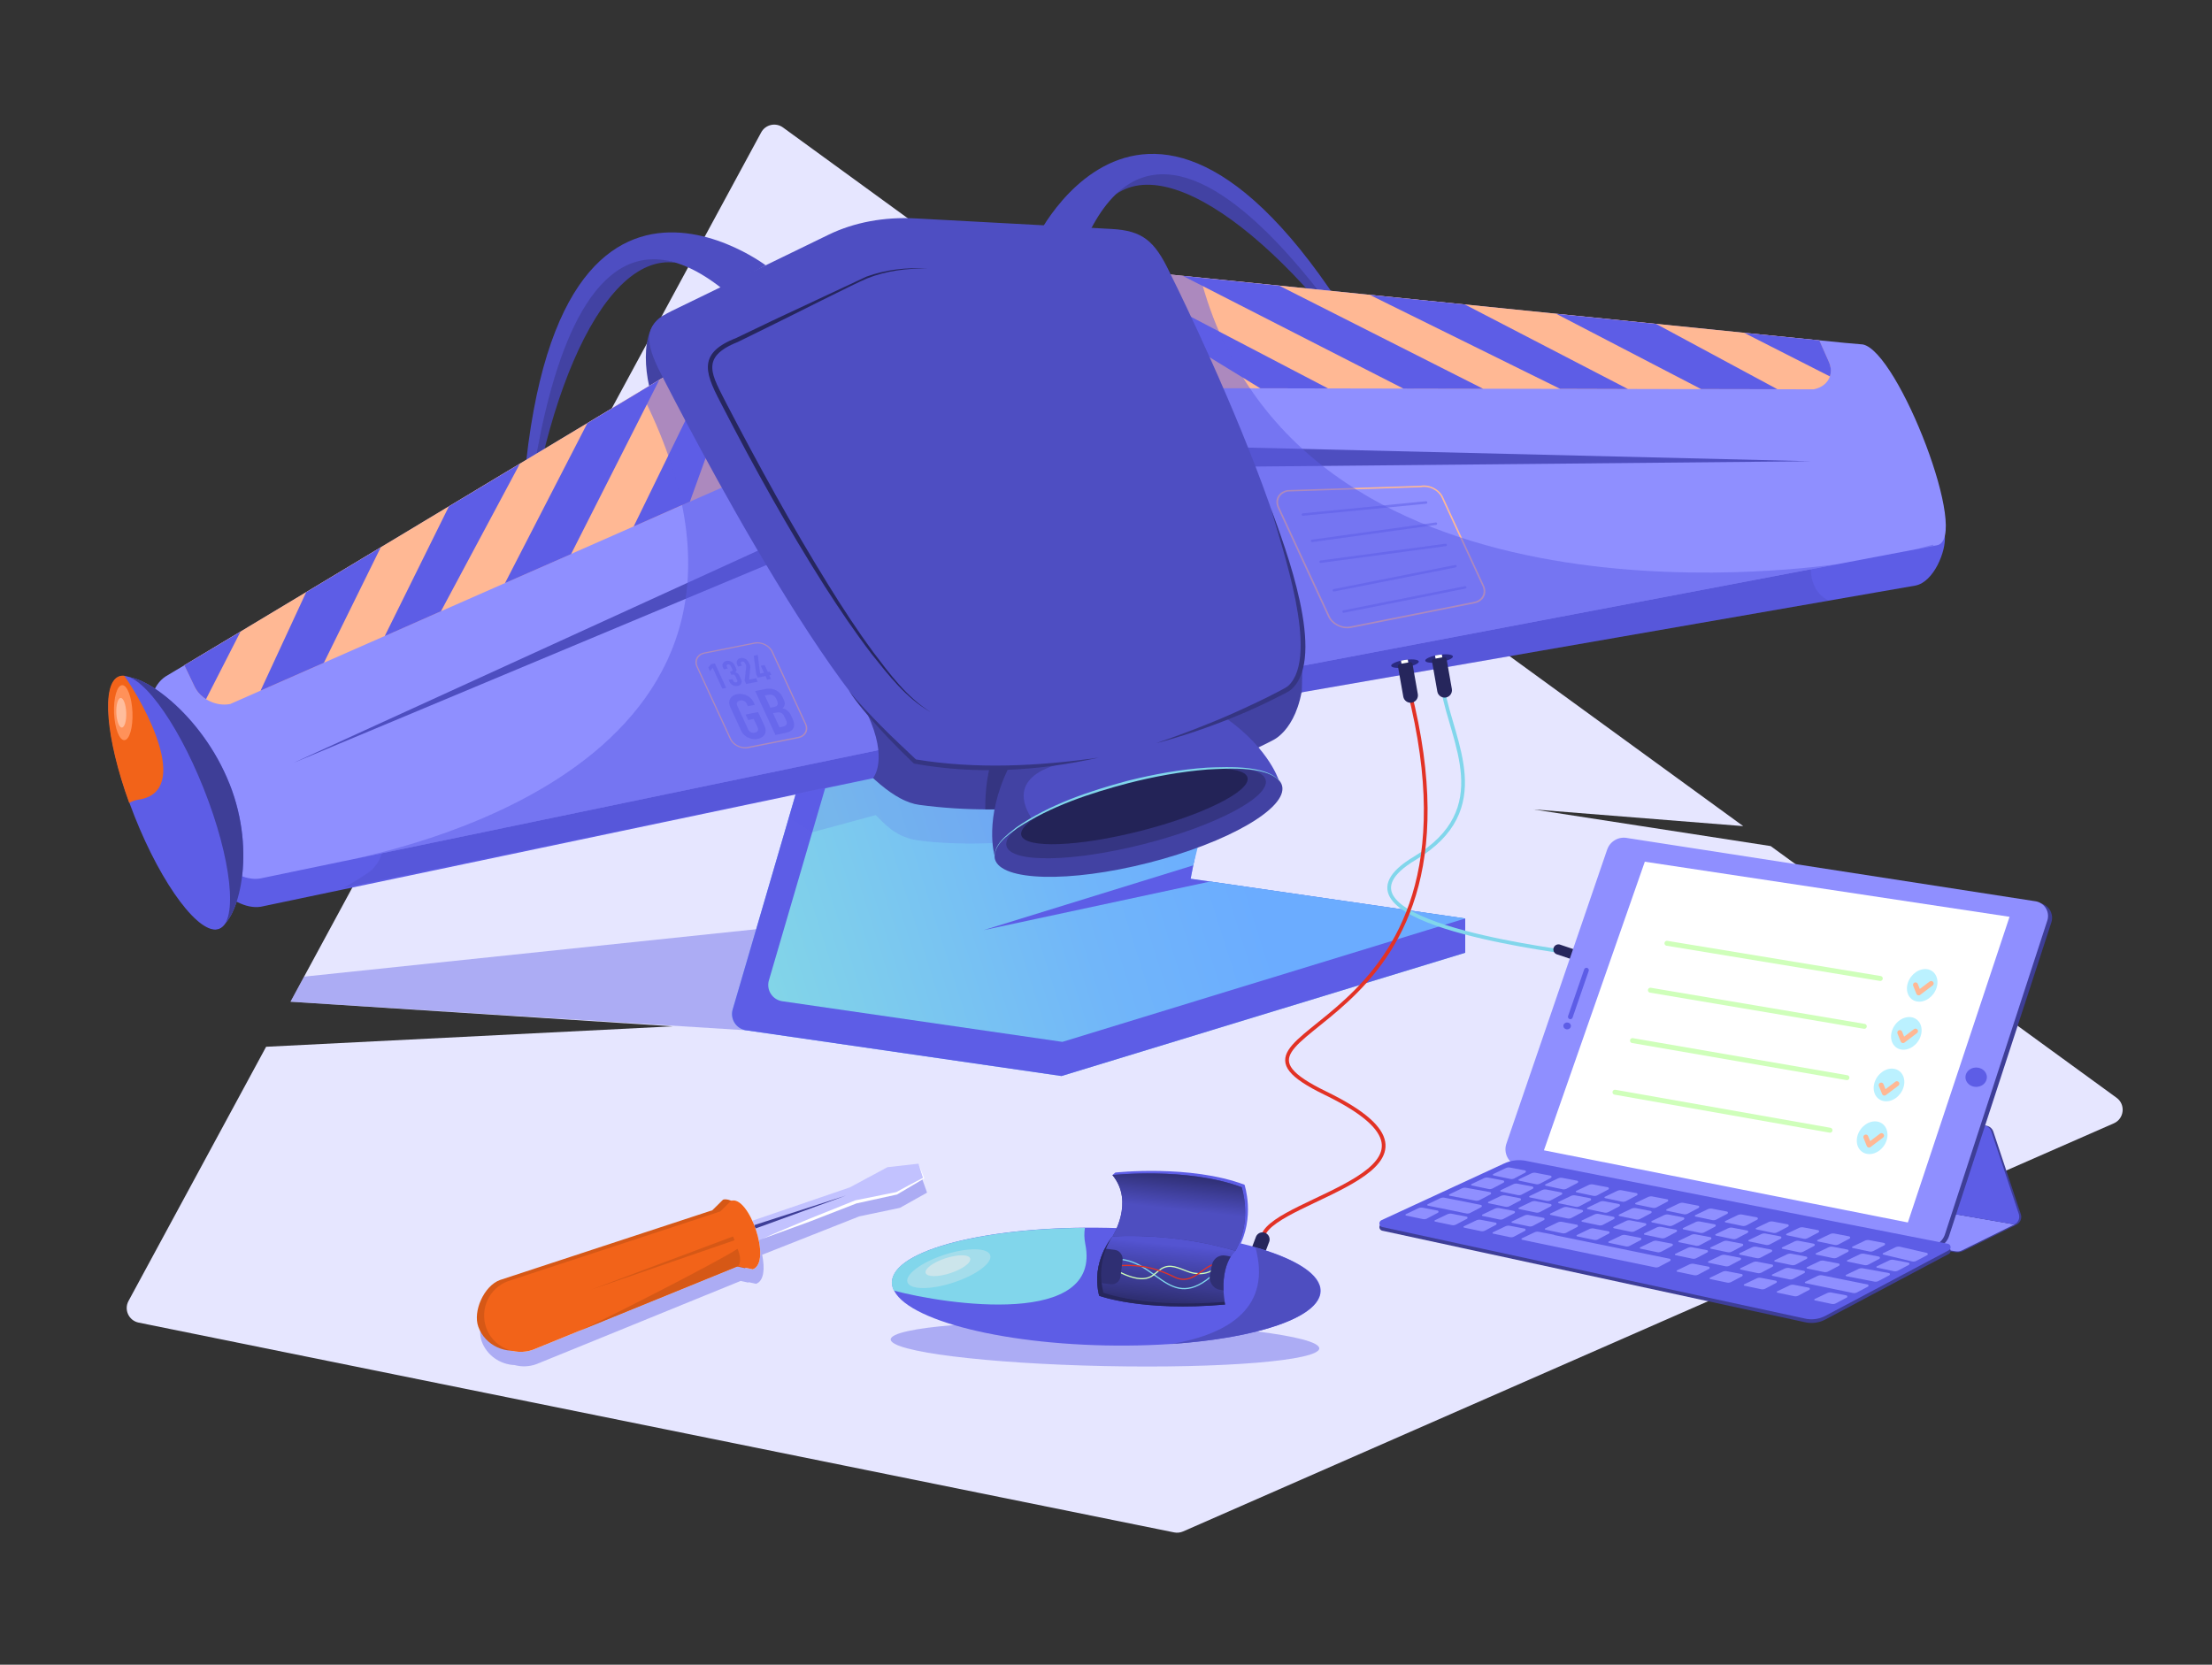 <svg xmlns="http://www.w3.org/2000/svg" xmlns:v="https://vecta.io/nano" viewBox="0 0 446.86 336.34"><rect x="0" y="0" width="446.86" height="336.34" fill="#333333" stroke="none"/><style>.r{fill:#5d5de6}.s{fill:none}.t{fill:#3e3e97}.u{stroke-miterlimit:10}.v{fill:#4242a3}.w{stroke-linecap:round}.x{opacity:.51}.y{fill:#8f8fff}.z{stroke:#cfffba}.AA{opacity:.42}.AB{fill:#4e4ec2}.AC{fill:#4e4ec0}.AD{fill:#26265c}.AE{fill:#bbf1ff}.AF{fill:#353582}.AG{fill:#ffb894}.AH{stroke-linejoin:round}</style><defs><path id="F" d="M180.1 94.31l-32.08 109.63a3.32 3.32 0 0 0 2.71 4.22l63.71 9.24L296 192.5v-6.92l-55.47-8.04 21.12-108.12-81.56 24.9z"/><path id="G" d="M46.37 158.37c5.58 14.06 1.69 27.67-2.17 29.2s-8.17-8.62-13.75-22.68-9.86-26.42-6-27.95 16.34 7.36 21.91 21.43z"/><path id="H" d="M286.62 133.64c.04.35-.79.78-1.98 1.04a7.01 7.01 0 0 1-.69.14l-.69.09c-1.23.1-2.16-.04-2.21-.39-.07-.33.78-.76 1.98-1.04.09-.01.19-.04.29-.06.13-.03.26-.04.4-.07l.29-.04.4-.04c1.21-.12 2.14.04 2.21.38z"/><path id="I" d="M284.66 134.78l-1.39.23v-.1l-.25-1.43c.09-.01.19-.04.29-.06.13-.03.26-.04.4-.07l.29-.04.4-.04.23 1.41v.1z"/><path id="J" d="M289.638 133.12l2.098-.37c.227-.04.447.114.486.341l1.076 6.106c.142.808-.401 1.584-1.209 1.726h0c-.808.142-1.584-.401-1.726-1.209l-1.076-6.106c-.04-.227.114-.447.341-.486z"/><path id="K" d="M224.74,249.8s4.48-6.93,0-12.39c0,0,15.11-1.66,26.1,2.46,0,0,2.22,6.57-1.26,12.86,0,0-11.01-3.63-24.84-2.93Z"/><path id="L" d="M408.24 245.31l-5.56-16.69c-.24-.72-.92-1.21-1.68-1.21h-2.21l-6.13 17.5 14.69 2.53c.79-.39 1.17-1.3.89-2.13z"/><path id="M" d="M325.5 172l-20.36 59.43c-.69 2.02.56 4.2 2.66 4.61l81.89 16.09a3.54 3.54 0 0 0 4.04-2.37l20.68-63.4a3.01 3.01 0 0 0-2.4-3.9l-82.62-12.8c-1.69-.26-3.33.73-3.88 2.34z"/><path id="N" d="M303.9 235.79l-24.81 11.47a.74.74 0 0 0 .15 1.39l85.44 18.5a6.02 6.02 0 0 0 4.02-.53l24.96-13.26c.6-.31.48-1.2-.18-1.33l-85.16-16.74a7.08 7.08 0 0 0-4.42.51z"/><path id="O" d="M314.84,242.83l2.49-1.19c.29-.14.62-.18.94-.12l2.97.57c.22.04.27.34.07.45l-2.18,1.15c-.26.14-.57.18-.86.12l-3.39-.71c-.14-.03-.16-.22-.03-.28Z"/><path id="P" d="M327.07,245.4l2.49-1.19c.29-.14.62-.18.94-.12l2.97.57c.22.04.27.34.07.45l-2.18,1.15c-.26.14-.57.18-.86.12l-3.39-.71c-.14-.03-.16-.22-.03-.28Z"/><path id="Q" d="M333.67,246.7l2.49-1.19c.29-.14.62-.18.94-.12l2.97.57c.22.04.27.34.07.45l-2.18,1.15c-.26.14-.57.18-.86.12l-3.39-.71c-.14-.03-.16-.22-.03-.28Z"/><path id="R" d="M340.02,248.11l2.49-1.19c.29-.14.62-.18.94-.12l2.97.57c.22.04.27.34.07.45l-2.18,1.15c-.26.14-.57.18-.86.12l-3.39-.71c-.14-.03-.16-.22-.03-.28Z"/><path id="S" d="M353.28,250.54l2.49-1.19c.29-.14.62-.18.94-.12l2.97.57c.22.04.27.34.07.45l-2.18,1.15c-.26.14-.57.18-.86.12l-3.39-.71c-.14-.03-.16-.22-.03-.28Z"/><path id="T" d="M360.02,252.02l2.49-1.19c.29-.14.62-.18.94-.12l2.97.57c.22.04.27.34.07.45l-2.18,1.15c-.26.14-.57.18-.86.12l-3.39-.71c-.14-.03-.16-.22-.03-.28Z"/><path id="U" d="M366.86,253.21l2.49-1.19c.29-.14.62-.18.94-.12l2.97.57c.22.04.27.34.07.45l-2.18,1.15c-.26.14-.57.18-.86.12l-3.39-.71c-.14-.03-.16-.22-.03-.28Z"/><path id="V" d="M373.19,254.62l2.49-1.19c.29-.14.62-.18.94-.12l2.97.57c.22.04.27.34.07.45l-2.18,1.15c-.26.14-.57.18-.86.12l-3.39-.71c-.14-.03-.16-.22-.03-.28Z"/><path id="W" d="M152.05,256.45l-2.93-.64-41.42,16.88c-3.8,1.38-8.08-.58-9.46-4.38h0c-1.38-3.8.58-8.08,4.38-9.46l42.89-14.09,2.17-2.14c3.59-1.31,8.39,12.39,4.38,13.84Z"/><linearGradient id="A" x1="147.89" x2="296.01" y1="143.4" y2="143.4" gradientUnits="userSpaceOnUse"><stop offset="0" stop-color="#6bacff"/><stop offset=".32" stop-color="#71b6f9"/><stop offset=".87" stop-color="#81d3e9"/><stop offset="1" stop-color="#86dbe5"/></linearGradient><linearGradient id="B" x1="239.84" x2="135.51" y1="137.59" y2="170.58" href="#A"/><linearGradient id="C" x1="234.84" x2="236.04" y1="262.77" y2="251.2" gradientUnits="userSpaceOnUse"><stop offset="0" stop-color="#2f2f73"/><stop offset=".08" stop-color="#33337d"/><stop offset=".29" stop-color="#3b3b91"/><stop offset=".42" stop-color="#3e3e99"/><stop offset=".91" stop-color="#5050c9"/><stop offset=".98" stop-color="#5454d1"/></linearGradient><linearGradient id="E" x1="239.02" x2="237.47" y1="233.75" y2="247.54" gradientUnits="userSpaceOnUse"><stop offset=".26" stop-color="#2f2f73"/><stop offset=".52" stop-color="#3f3f9b"/><stop offset=".77" stop-color="#4e4ec0"/></linearGradient><clipPath id="D"><path stroke-width="0" d="M224.74 249.8s-4.44 5.14-2.69 12c0 0 17.62 10.78 25.42 1.77-1.37-8.12 2.11-10.84 2.11-10.84s-12.77-6.09-24.84-2.93z" class="s"/></clipPath></defs><path fill="#e6e6ff" d="M427.02,226.96l-188.01,82.45c-.57.25-1.2.32-1.8.2l-209.2-42.39c-1.98-.4-3.01-2.6-2.05-4.37l27.8-51.36,82.12-4.13-77.19-4.97,2.74-5.07L153.77,26.75c.87-1.6,2.94-2.06,4.4-1l193.99,141.16-42.4-3.38,47.94,7.41,69.88,50.85c1.87,1.36,1.56,4.24-.56,5.17Z"/><g class="r"><path d="M244.52 178.11l-93.79 30.05-92.04-5.77 2.74-5.07 183.09-19.21z" class="AA"/><ellipse cx="223.14" cy="271.55" class="AA" rx="4.48" ry="43.29" transform="matrix(.021 -1 1 .021 -53.01 488.96)"/></g><path d="M225.43,39.26c12.84-9.1,40.25,15.05,60.18,48.8,0,0-37.39-73.6-60.18-48.8Z" class="v"/><path d="M209.49,47.94s28.04-57.58,76.12,40.13c0,0-45.69-84.48-66.18-39.84" class="AB"/><path d="M136.53,53.1c-15.57-2.29-29.06,31.66-31.52,70.78,0,0-.03-82.55,31.52-70.78Z" class="v"/><path d="M154.68,53.6s-51.09-38.61-49.66,70.28c0,0,2.44-96.01,40.93-65.51" class="AB"/><use fill="url(#A)" href="#F"/><use class="r AA" href="#F"/><path fill="url(#B)" d="M296 185.57l-81.38 24.93-56.57-8.21a3.32 3.32 0 0 1-2.72-4.21l7.09-24.23 24.99-85.4 57.89-17.16 23.66-7.75-3.82 15.22-21.85 87.14-2.24 8.94-42.35 13.09 45.81-9.83 51.48 7.46z"/><path d="M266.78,73.08l-21.85,87.14c-33.81,14.07-59.92,9.5-59.92,9.5-4.52-.81-6.62-3.69-8.12-5.04l-12.84,3.49-4.7-2.95,1.9-6.49,27.8-75.96,57.89-17.16c.16.32.32.63.47.98,0,0,.07.14.19.42l19.18,6.08Z" class="r" opacity=".18"/><path d="M185.69,162.61c-19.67-2.66-52.76-79.24-52.76-79.24-2.96-6.2-3.96-17.16,1.08-19.61l33.39-7.32c5.13-2.49,11.21-3.63,17.61-3.28l39.53,2.13c6.28.34,8.71,2.41,11.75,8.79,0,0,24.68,42.94,26.92,65.32,1.37,13.7-3.47,18.77-5.94,20.09,0,0-33.32,18.29-71.59,13.12Z" class="v"/><path d="M201.03,151.69c-1.54,3.75-2.01,7.79-1.99,11.83,2.67.01,5.29-.08,7.87-.24-.94-4.36-2.67-8.37-5.87-11.59Z" class="AF"/><path d="M200.9,172.78l3.2-19.85s32.63-14.72,41.68-9.08c10.15,6.33,12.52,13.7,12.52,13.7l-57.4,15.23Z" class="AB"/><g class="v"><path d="M214.94,154.19l-11.16.89c-5.06,10.27-2.88,17.7-2.88,17.7l7.5-7.43c-5.94-9.25,6.54-11.15,6.54-11.15Z"/><ellipse cx="229.99" cy="166.15" rx="29.94" ry="8.43" transform="matrix(.969 -.247 .247 .969 -33.91 61.95)"/></g><ellipse cx="229.51" cy="164.26" class="AF" rx="27.02" ry="6.48" transform="matrix(.969 -.247 .247 .969 -33.46 61.77)"/><ellipse cx="229.17" cy="162.93" fill="#232357" rx="23.58" ry="5.11" transform="matrix(.969 -.247 .247 .969 -33.14 61.65)"/><path d="M205.09 151.21L52.67 183.2c-11.97 1.82-29.91-33.69-19.45-40.77l.36-.04 15.17-9.07 13.27-7.97 88.72-53.37c.05.08 48.37 72.51 54.35 79.23z" class="r"/><path d="M180.86 147.86c-12.22 3.05-24.65 5.25-37.02 7.62l-38.17 7.45c-9.05 1.88-19.61 2.81-28.44 6.41.42 2.57-.41 5.35-3.16 7.19-1.5 1-3.08 1.97-4.73 2.87l135.74-28.2c-.77-.87-5.67-4.66-7.55-7.36-5.57 1.53-11.3 2.67-16.67 4.01z" class="t" opacity=".16"/><path d="M252.09 141.77l134.85-23.46c3.72-.72 6.23-6.96 5.95-10.05-.96-10.82-13.42-29.81-19.01-30.89l-3.66-.32-20.29-2.02-17.78-1.8L213.2 61.14c.03.09 38.18 72.87 38.89 80.64z" class="r"/><path d="M365.88 114.27c-10.44 1.45-21.09 1.37-31.58 2.33l-36.61 3.38c-17.35 1.64-34.64 3.78-51.91 6.07 3.64 7.85 6.13 13.8 6.31 15.73l117.36-20.42c-2.67-1.25-3.85-4.21-3.57-7.08z" class="t" opacity=".16"/><path d="M224.94,141.77l166.34-31.6c6.93-1.18-7.78-39.2-14.97-40.58l-3.66-.32-20.29-2.02-17.78-1.8-118.95-12.09c.03.09,8.61,80.64,9.31,88.41Z" class="y"/><path d="M268.29 124.58l-10.17-21.98c-.75-1.62.11-3.22 1.9-3.58l26.9-.87c1.8-.36 3.87.67 4.61 2.29l8.26 17.88c.75 1.62-.11 3.22-1.9 3.58l-24.99 4.97c-1.8.36-3.87-.67-4.61-2.29zm-8.13-25.27c-1.62.32-2.39 1.77-1.71 3.22l10.17 21.98c.67 1.46 2.54 2.38 4.15 2.06l24.99-4.97c1.62-.32 2.39-1.77 1.71-3.22l-8.26-17.88c-.67-1.46-2.54-2.38-4.15-2.06l-26.9.87z" class="AG"/><g stroke="#5d5de6" stroke-width=".5" class="s u w"><path d="M263.21 103.96l24.88-2.44m-23.03 7.76l25.01-3.47m-23.29 7.68l25.27-3.39m-22.6 9.17l24.58-4.88m-22.6 9.17l24.58-4.89" class="x"/></g><path d="M242.39,78.43l124.01.23c1.68-.33,2.83-1.32,3.27-2.61.07-.22.12-.42.14-.63.04-.15.05-.32.03-.49.01-.17,0-.35-.04-.54-.02-.4-.14-.83-.34-1.26l-1.95-4.36-136.49-13.84c1.18,2.83,10.09,20.34,11.36,23.5Z" class="AG"/><path d="M247.56 90.32l118.25 2.87-118.28 1.13.03-4h0z" class="AC"/><g class="r"><path d="M352.35 67.25l17.32 8.8c.31-.88.25-1.9-.2-2.92l-1.94-4.37-15.17-1.51zm-37.97-3.85l29.27 15.21 15.41.03-24.49-13.19-20.19-2.05zm-37.66-3.82l38.45 18.98 13.7.04-32.94-17.08-19.21-1.94zm-37.73-3.82l44.5 22.74.02.02 16.09.03-.02-.02-41.13-20.8-19.46-1.97zm15.61 22.69l13.67.03-.02-.02-28.13-14.7.63 6.21 13.85 8.48z"/><path d="M371.39 113.95l-146.45 27.82-9.31-88.41 26.89 2.76c19.17 72.41 119.93 59.05 128.87 57.83z" class="x"/></g><path d="M262.99 139.87l-8.79 8.63.57-6.73 8.44-12.37" class="v"/><path d="M390.44 110.04l.22.26-3.72.71 3.5-.96z" class="r x"/><path d="M217.6 143.22L52.5 177.5c-11.97 1.82-29.54-33.74-19.08-40.81h0l15.17-9.07 13.27-7.97 88.72-53.37c.05.08 61.04 70.22 67.03 76.94z" class="y"/><g class="r x"><path d="M145.92 139.14l-1.94-4.2-.55.68-.35-.75.55-.68.79-.16 2.29 4.95-.79.16zm1.55-3.43c.24-.05.39-.11.46-.17.07-.07.06-.2-.03-.38l-.3-.64a.49.49 0 0 0-.22-.23c-.1-.05-.21-.07-.33-.04-.14.03-.22.09-.24.18s-.02.17.02.25l.19.4-.79.16-.19-.41c-.07-.14-.1-.29-.1-.43s.04-.27.1-.38c.07-.11.16-.21.28-.3.12-.08.26-.14.43-.18.22-.04.41-.04.59 0 .18.05.32.1.43.17l.21.14c.06.05.13.11.19.18.12.14.25.37.38.67l.18.42a.83.83 0 0 1 .06.28.43.43 0 0 1-.06.22c-.04.06-.1.14-.19.22.16.04.28.09.37.14s.17.11.24.18a1.52 1.52 0 0 1 .19.28l.21.43c.08.16.13.3.17.41l.09.27c.02.08.03.14.02.2s-.01.12-.03.18c-.04.15-.11.28-.23.4-.11.12-.29.2-.54.25-.12.02-.26.03-.42.02a1.24 1.24 0 0 1-.46-.11c-.15-.07-.3-.15-.43-.27a1.39 1.39 0 0 1-.34-.47l-.19-.4.79-.16.17.37a.51.51 0 0 0 .23.25c.1.05.21.08.33.05s.2-.08.23-.16c.04-.09.03-.19-.03-.31l-.33-.71c-.09-.19-.19-.31-.3-.36-.06-.03-.14-.04-.22-.03l-.32.05-.29-.63zm3.26 2.48l-.31-.67.31-2.7c.02-.13 0-.25-.02-.34s-.08-.21-.14-.34l-.09-.19c-.03-.07-.08-.12-.13-.17s-.11-.08-.18-.11-.15-.03-.25 0c-.12.02-.2.07-.24.15s-.04.17.02.29l.19.4-.79.16-.18-.39c-.07-.15-.1-.29-.1-.44 0-.14.03-.27.1-.39.06-.12.15-.22.26-.31.12-.09.26-.15.42-.18.21-.04.4-.04.58 0a1.63 1.63 0 0 1 .49.2 1.67 1.67 0 0 1 .39.36c.11.14.21.29.28.46a3.03 3.03 0 0 1 .13.3l.08.24c.02.08.03.16.03.24s0 .18-.02.3l-.23 2.24 1.42-.28.33.71-2.35.47zm4.25-.85l-.34-.74-1.57.31-.31-.67-.5-3.77.83-.17.46 3.78.78-.16-.65-1.41.79-.16.65 1.41.38-.08.31.67-.38.08.34.74-.79.16z"/></g><g class="r x"><path d="M147.54 142.9c-.16-.36-.24-.69-.23-.99s.09-.57.24-.8c.14-.22.33-.4.57-.55a2.37 2.37 0 0 1 .79-.31c.29-.06.59-.07.92-.03a3.51 3.51 0 0 1 .95.25c.31.14.59.33.86.58a2.87 2.87 0 0 1 .64.91l.21.45-1.41.28-.21-.45c-.14-.31-.34-.51-.6-.62s-.51-.14-.77-.08-.45.17-.57.35-.11.43.03.74l2.16 4.69c.14.31.34.51.6.62s.51.14.77.08.45-.17.57-.35.11-.43-.03-.74l-.77-1.67-1.12.22-.52-1.12 2.53-.5 1.29 2.79c.17.37.25.71.24 1-.02.29-.09.55-.23.77-.15.23-.34.42-.58.56a2.37 2.37 0 0 1-.79.31c-.29.06-.59.07-.92.03a3.28 3.28 0 0 1-.95-.26c-.31-.13-.6-.31-.86-.55s-.48-.54-.65-.92l-2.16-4.69zm9.11 5.6l-4.1-8.88 2.06-.41a3.5 3.5 0 0 1 1.24-.04c.38.06.71.18 1.01.34a2.95 2.95 0 0 1 .77.63c.22.25.39.52.52.82l.15.32c.11.24.18.45.22.62s.04.33.01.47c-.05.26-.2.51-.44.74.4.08.74.23 1.02.48.28.24.53.6.75 1.08l.23.5c.36.78.43 1.42.2 1.92s-.8.84-1.73 1.02l-1.93.38zm-2.13-7.96l1.13 2.44.64-.13c.47-.09.74-.26.8-.51.06-.24 0-.57-.19-.98s-.41-.68-.68-.84-.64-.2-1.11-.11l-.58.12zm1.65 3.56l1.31 2.84.61-.12c.29-.06.49-.14.62-.25s.2-.23.22-.38 0-.32-.07-.5l-.25-.6-.31-.58c-.1-.16-.22-.29-.36-.39a1.08 1.08 0 0 0-.49-.18c-.18-.02-.4 0-.66.04l-.62.12z"/></g><path d="M161.31 149.14l-10.13 2.01c-1.46.29-3.15-.54-3.75-1.86l-6.72-14.55c-.61-1.32.09-2.62 1.55-2.91l10.13-2.01c1.46-.29 3.15.54 3.75 1.86l6.72 14.55c.61 1.32-.09 2.62-1.55 2.91zm-18.95-17.08c-1.32.26-1.94 1.44-1.4 2.62l6.72 14.55c.55 1.19 2.06 1.94 3.38 1.67l10.13-2.01c1.32-.26 1.94-1.44 1.4-2.62l-6.72-14.55c-.55-1.19-2.06-1.94-3.38-1.67l-10.13 2.01zm7.15-35.17L46.53 142.23c-1.68.34-3.47-.07-4.93-.98l-.65-.47c-.16-.11-.31-.25-.43-.4a2.64 2.64 0 0 1-.42-.46c-.33-.34-.58-.74-.78-1.17l-2.07-4.34L139.09 73.2c1.41 2.78 8.81 20.59 10.43 23.69z" class="AG"/><path d="M173.09 106.52L59.33 154.11l112.16-51.26 1.6 3.67h0z" class="AC"/><g class="r"><path d="M48.58 127.63l-6.96 13.62c-.99-.62-1.82-1.49-2.3-2.5l-2.08-4.34 11.34-6.78zm28.33-17.03l-11.48 23.31-12.79 5.63 9.21-19.89 15.06-9.05zm28.1-16.89L89.08 123.5l-11.36 5.02 12.96-26.2 14.33-8.61zm28.16-16.92l-17.79 35.13v.02l-13.36 5.87.01-.02 16.62-32.28 14.52-8.72zm6.2 24.56l-11.34 5.01v-.03L139 83.86l4.73 5.4-4.36 12.09z"/><path d="M72.25 173.41l145.36-30.18-67.03-76.94-21.19 12.79c38.13 74.55-48.66 92.09-57.14 94.33z" class="x"/></g><path d="M176.39,157.16s3.17-3.61-1.17-12.93c0,0,9.45,10.01,15.93,10.43l-8.58,6.97-6.18-4.47Z" class="v"/><path d="M185.61,153.84c-17.52-9.34-52.68-79.5-52.68-79.5-2.96-6.2-2.34-9.03,2.7-11.48l31.78-15.45c5.13-2.49,11.21-3.63,17.61-3.28l39.53,2.13c6.28.34,8.71,2.41,11.75,8.79,0,0,38.41,76.44,23.48,84.41-12.76,6.81-27.33,11.59-37.82,13.6-21.54,4.13-36.34.77-36.34.77" class="AB"/><use class="r" href="#G"/><use class="t" href="#G" opacity=".16"/><ellipse cx="34.11" cy="162.12" class="r" rx="7.52" ry="27.39" transform="matrix(.93 -.369 .369 .93 -57.36 23.99)"/><path fill="#f26319" d="M28.08,161.55c10.74-1.7,1.1-19.28-2.98-25.02-.39-.04-.75,0-1.09.13-3.61,1.43-2.62,12.61,2.09,25.56.57-.32,1.22-.56,1.98-.68Z"/><ellipse cx="24.86" cy="144.02" fill="#ff9159" rx="1.86" ry="5.56" transform="matrix(.999 -.041 .041 .999 -5.84 1.13)"/><ellipse cx="24.46" cy="144.04" fill="#ffbd9c" rx="1" ry="2.99" transform="matrix(.999 -.041 .041 .999 -5.84 1.11)"/><path stroke="#81d6eb" stroke-width=".75" d="M291.54,139.47c1.73,10.28,10.78,24.06-5.74,33.94-20.61,12.32,26.88,18.31,30.71,18.97" class="s u"/><use fill="#2a2a80" href="#H"/><use fill="#fff" href="#I"/><use x="6.89" y="-1.03" fill="#2a2a80" href="#H"/><use x="6.88" y="-1.03" fill="#fff" href="#I"/><g class="AD"><use href="#J"/><path d="M319.383 192.717l-.389 1.156c-.073.218-.314.338-.532.264l-3.952-1.329a1.03 1.03 0 0 1-.648-1.305h0a1.03 1.03 0 0 1 1.305-.648l3.952 1.329c.218.073.338.314.264.532z"/></g><path stroke="#e23225" stroke-width=".75" d="M284.66,139.47c18.42,72.62-46.24,67.13-16.9,81.39,31.55,15.33-10.05,20.99-12.6,28.77" class="s u"/><path d="M255.406 253.511l-2.674-1.013.981-2.59a1.43 1.43 0 0 1 1.844-.831h0a1.43 1.43 0 0 1 .831 1.844l-.981 2.59h0z" class="AD"/><ellipse cx="223.43" cy="259.97" class="r" rx="11.88" ry="43.29" transform="matrix(.021 -1 1 .021 -41.16 477.92)"/><path d="M224.74 249.8s-4.44 5.14-2.69 12c0 0 11.33-1.83 25.42 1.77-1.37-8.12 2.11-10.84 2.11-10.84s-12.77-6.09-24.84-2.93z" class="AC"/><path fill="url(#C)" d="M224.74 249.8s-4.44 5.14-2.69 12c0 0 8.66 3.25 25.42 1.77-1.37-8.12 2.11-10.84 2.11-10.84s-12.77-6.09-24.84-2.93z"/><path d="M253.63,252.05c8.12,2.33,13.14,5.47,13.07,8.83-.11,5.28-12.74,9.48-30.1,10.67,12.17-2.1,20.23-7.68,17.03-19.5Z" class="AC"/><path fill="#81d6eb" d="M219.25,251.36c3.41,16.85-27.94,12.27-38.69,9.39-.27-.55-.41-1.12-.4-1.69.13-6.14,17.22-10.84,39.01-11-.16,1.02-.16,2.12.08,3.3Z"/><ellipse cx="191.51" cy="256.25" fill="#a4ddeb" rx="8.79" ry="2.95" transform="matrix(.951 -.311 .311 .951 -70.14 72.19)"/><ellipse cx="191.32" cy="255.65" fill="#cce5eb" rx="4.73" ry="1.58" transform="matrix(.951 -.311 .311 .951 -69.96 72.1)"/><g clip-path="url(#D)"><g stroke-width=".25" class="s u"><path stroke="#81d6eb" d="M224.24,254.5c9.36-1.31,11.66,11.57,21.15,2.74"/><path d="M223.97,255.86c2.63,1.47,6.59,3.61,8.99,1.78.77-.59,1.46-1.33,2.37-1.64,1.69-.56,3.43.54,5.13,1.06,2.02.62,4.58.21,5.63-1.61" class="z"/><path stroke="#e23225" d="M223.97,255.86c5.26-.5,8.57-.15,13.32,2.16,4,1.95,6.05-3.03,8.81-2.58"/></g><g fill="#2f2f73"><rect width="6.99" height="6.99" x="219.5" y="252.32" rx="1.77" transform="matrix(.992 .127 -.127 .992 34.38 -26.31)"/><rect width="6.99" height="6.99" x="244.54" y="253.85" rx="2.36" transform="matrix(.981 .194 -.194 .981 54.65 -43.24)"/></g></g><path d="M225.31,249.29s4.03-6.56-.57-11.89l.57-.5s15.11-1.66,26.1,2.46c0,0,2.22,6.57-1.26,12.86,0,0-11.01-3.63-24.84-2.93Z" class="r"/><use class="t" href="#K"/><use fill="url(#E)" href="#K"/><path d="M247.47,263.57c-16.76,1.48-25.42-1.77-25.42-1.77-1.75-6.86,2.69-12,2.69-12h0c-1.04,1.45-3.26,5.78-1.83,11.39,0,0,8.34,3.14,24.48,1.85.02.17.05.35.08.53Z" class="AD"/><path d="M390.11,252.18l4.78.81c.61.1,1.23.01,1.78-.26l10.68-5.28-14.69-2.53-2.55,7.27Z" class="t"/><path d="M389.98,251.96l4.78.81c.61.1,1.01.15,1.57-.13l10.68-5.28-14.69-2.53-2.33,7.13Z" class="y"/><use class="t" href="#L"/><use x="-.41" y="-.05" class="r" href="#L"/><use class="t" href="#M"/><use x="-.82" y="-.37" class="y" href="#M"/><path fill="#fff" d="M311.9 232.41l20.38-58.31 73.68 11.13-20.54 61.76-73.52-14.58z"/><path d="M401.38 217.64c0 1.08-.97 1.95-2.16 1.95s-2.16-.87-2.16-1.95.97-1.95 2.16-1.95 2.16.87 2.16 1.95zm-84.03-10.36c0 .38-.34.69-.76.69s-.76-.31-.76-.69.34-.69.76-.69.76.31.76.69zm-.11-1.36c-.05 0-.1 0-.16-.03a.49.49 0 0 1-.3-.61l3.25-9.42a.49.49 0 0 1 .61-.3.49.49 0 0 1 .3.61l-3.25 9.42a.47.47 0 0 1-.45.32z" class="r"/><use class="t" href="#N"/><use y="-.74" class="r" href="#N"/><g class="y"><path d="M297.27 239.24l2.49-1.19a1.52 1.52 0 0 1 .94-.12l2.97.57c.22.04.27.34.07.45l-2.18 1.15a1.28 1.28 0 0 1-.86.12l-3.39-.71c-.14-.03-.16-.22-.03-.28zm5.9 1.23l2.49-1.19a1.52 1.52 0 0 1 .94-.12l2.97.57c.22.04.27.34.07.45l-2.18 1.15a1.28 1.28 0 0 1-.86.12l-3.39-.71c-.14-.03-.16-.22-.03-.28zm5.83 1.18l2.49-1.19a1.52 1.52 0 0 1 .94-.12l2.97.57c.22.04.27.34.07.45l-2.18 1.15a1.28 1.28 0 0 1-.86.12l-3.39-.71c-.14-.03-.16-.22-.03-.28z"/><use href="#O"/><path d="M320.67,244.01l2.49-1.19c.29-.14.62-.18.94-.12l2.97.57c.22.04.27.34.07.45l-2.18,1.15c-.26.14-.57.18-.86.12l-3.39-.71c-.14-.03-.16-.22-.03-.28Z"/><use href="#P"/><use href="#Q"/><use href="#R"/><path d="M346.59,249.36l2.49-1.19c.29-.14.62-.18.94-.12l2.97.57c.22.04.27.34.07.45l-2.18,1.15c-.26.14-.57.18-.86.12l-3.39-.71c-.14-.03-.16-.22-.03-.28Z"/><use href="#S"/><use href="#T"/><use href="#U"/><use href="#V"/><path d="M379.14 255.85l2.49-1.19a1.52 1.52 0 0 1 .94-.12l2.97.57c.22.04.27.34.07.45l-2.18 1.15a1.28 1.28 0 0 1-.86.12l-3.39-.71c-.14-.03-.16-.22-.03-.28zM292.8 241.3l2.49-1.19a1.52 1.52 0 0 1 .94-.12l4.8.87c.22.04.27.34.07.45l-2.18 1.15a1.28 1.28 0 0 1-.86.12l-5.22-1c-.14-.03-.16-.22-.03-.28z"/><use x="-14.17" href="#O"/><path d="M306.84 244l2.49-1.19a1.52 1.52 0 0 1 .94-.12l2.97.57c.22.04.27.34.07.45l-2.18 1.15a1.28 1.28 0 0 1-.86.12l-3.39-.71c-.14-.03-.16-.22-.03-.28zm6.36 1.19l2.49-1.19a1.52 1.52 0 0 1 .94-.12l2.97.57c.22.04.27.34.07.45l-2.18 1.15a1.28 1.28 0 0 1-.86.12l-3.39-.71c-.14-.03-.16-.22-.03-.28zm6.37 1.39l2.49-1.19a1.52 1.52 0 0 1 .94-.12l2.97.57c.22.04.27.34.07.45l-2.18 1.15a1.28 1.28 0 0 1-.86.12l-3.39-.71c-.14-.03-.16-.22-.03-.28zm6.41 1.3l2.49-1.19a1.52 1.52 0 0 1 .94-.12l2.97.57c.22.04.27.34.07.45l-2.18 1.15a1.28 1.28 0 0 1-.86.12l-3.39-.71c-.14-.03-.16-.22-.03-.28zm6.21 1.31l2.49-1.19a1.52 1.52 0 0 1 .94-.12l2.97.57c.22.04.27.34.07.45l-2.18 1.15a1.28 1.28 0 0 1-.86.12l-3.39-.71c-.14-.03-.16-.22-.03-.28zm6.94 1.51l2.49-1.19a1.52 1.52 0 0 1 .94-.12l2.97.57c.22.04.27.34.07.45l-2.18 1.15a1.28 1.28 0 0 1-.86.12l-3.39-.71c-.14-.03-.16-.22-.03-.28z"/><use x="-14.45" href="#T"/><use x="-15.44" href="#U"/><use x="-14.68" href="#V"/><path d="M365.04 256.02l2.49-1.19a1.52 1.52 0 0 1 .94-.12l2.97.57c.22.04.27.34.07.45l-2.18 1.15a1.28 1.28 0 0 1-.86.12l-3.39-.71c-.14-.03-.16-.22-.03-.28zm7.91 1.55l2.49-1.19a1.52 1.52 0 0 1 .94-.12l5.22.95c.22.04.27.34.07.45l-2.18 1.15a1.28 1.28 0 0 1-.86.12l-5.65-1.09c-.14-.03-.16-.22-.03-.28zm-84.54-14.27l2.49-1.19a1.52 1.52 0 0 1 .94-.12l7.32 1.45c.22.04.27.34.07.45l-2.18 1.15a1.28 1.28 0 0 1-.86.12l-7.74-1.58c-.14-.03-.16-.22-.03-.28z"/><use x="-27.61" href="#P"/><path d="M305.43 246.79l2.49-1.19a1.52 1.52 0 0 1 .94-.12l2.97.57c.22.04.27.34.07.45l-2.18 1.15a1.28 1.28 0 0 1-.86.12l-3.39-.71c-.14-.03-.16-.22-.03-.28zm6.74 1.39l2.49-1.19a1.52 1.52 0 0 1 .94-.12l2.97.57c.22.04.27.34.07.45l-2.18 1.15a1.28 1.28 0 0 1-.86.12l-3.39-.71c-.14-.03-.16-.22-.03-.28zm6.39 1.34l2.49-1.19a1.52 1.52 0 0 1 .94-.12l2.97.57c.22.04.27.34.07.45l-2.18 1.15a1.28 1.28 0 0 1-.86.12l-3.39-.71c-.14-.03-.16-.22-.03-.28zm6.43 1.31l2.49-1.19a1.52 1.52 0 0 1 .94-.12l2.97.57c.22.04.27.34.07.45l-2.18 1.15a1.28 1.28 0 0 1-.86.12l-3.39-.71c-.14-.03-.16-.22-.03-.28zm6.36 1.18l2.49-1.19a1.52 1.52 0 0 1 .94-.12l2.97.57c.22.04.27.34.07.45l-2.18 1.15a1.28 1.28 0 0 1-.86.12l-3.39-.71c-.14-.03-.16-.22-.03-.28zm7.09 1.31l2.49-1.19a1.52 1.52 0 0 1 .94-.12l2.97.57c.22.04.27.34.07.45l-2.18 1.15a1.28 1.28 0 0 1-.86.12l-3.39-.71c-.14-.03-.16-.22-.03-.28zm6.68 1.53l2.49-1.19a1.52 1.52 0 0 1 .94-.12l2.97.57c.22.04.27.34.07.45l-2.18 1.15a1.28 1.28 0 0 1-.86.12l-3.39-.71c-.14-.03-.16-.22-.03-.28zm6.48 1.38l2.49-1.19a1.52 1.52 0 0 1 .94-.12l2.97.57c.22.04.27.34.07.45l-2.18 1.15a1.28 1.28 0 0 1-.86.12l-3.39-.71c-.14-.03-.16-.22-.03-.28zm6.43 1.27l2.49-1.19a1.52 1.52 0 0 1 .94-.12l2.97.57c.22.04.27.34.07.45l-2.18 1.15a1.28 1.28 0 0 1-.86.12l-3.39-.71c-.14-.03-.16-.22-.03-.28zm6.67 1.48l2.49-1.19a1.52 1.52 0 0 1 .94-.12l9.14 1.84c.22.04.27.34.07.45l-2.18 1.15a1.28 1.28 0 0 1-.86.12l-9.57-1.98c-.14-.03-.16-.22-.03-.28zm-80.69-13.66l2.49-1.19a1.52 1.52 0 0 1 .94-.12l2.97.57c.22.04.27.34.07.45l-2.18 1.15a1.28 1.28 0 0 1-.86.12l-3.39-.71c-.14-.03-.16-.22-.03-.28zm5.86 1.22l2.49-1.19a1.52 1.52 0 0 1 .94-.12l2.97.57c.22.04.27.34.07.45l-2.18 1.15a1.28 1.28 0 0 1-.86.12l-3.39-.71c-.14-.03-.16-.22-.03-.28zm5.86 1.22l2.49-1.19a1.52 1.52 0 0 1 .94-.12l2.97.57c.22.04.27.34.07.45l-2.18 1.15a1.28 1.28 0 0 1-.86.12l-3.39-.71c-.14-.03-.16-.22-.03-.28zm5.87 1.21l2.49-1.19a1.52 1.52 0 0 1 .94-.12l2.97.57c.22.04.27.34.07.45l-2.18 1.15a1.28 1.28 0 0 1-.86.12l-3.39-.71c-.14-.03-.16-.22-.03-.28zm35.71 5.35l-23.32-4.79s-.08-.07-.14-.08l-2.97-.57a1.52 1.52 0 0 0-.94.12l-2.49 1.19c-.13.06-.11.25.03.28l1.7.36s.01.01.02.01l25.12 5.21a1.28 1.28 0 0 0 .86-.12l2.18-1.15c.2-.11.16-.41-.07-.45zm1.47 2.34l2.49-1.19a1.52 1.52 0 0 1 .94-.12l2.97.57c.22.04.27.34.07.45l-2.18 1.15a1.28 1.28 0 0 1-.86.12l-3.39-.71c-.14-.03-.16-.22-.03-.28zm6.67 1.49l2.49-1.19a1.52 1.52 0 0 1 .94-.12l2.97.57c.22.04.27.34.07.45l-2.18 1.15a1.28 1.28 0 0 1-.86.12l-3.39-.71c-.14-.03-.16-.22-.03-.28zm6.9 1.34l2.49-1.19a1.52 1.52 0 0 1 .94-.12l2.97.57c.22.04.27.34.07.45l-2.18 1.15a1.28 1.28 0 0 1-.86.12l-3.39-.71c-.14-.03-.16-.22-.03-.28zm6.67 1.41l2.49-1.19a1.52 1.52 0 0 1 .94-.12l2.97.57c.22.04.27.34.07.45l-2.18 1.15a1.28 1.28 0 0 1-.86.12l-3.39-.71c-.14-.03-.16-.22-.03-.28zm7.57 1.56l2.49-1.19a1.52 1.52 0 0 1 .94-.12l2.97.57c.22.04.27.34.07.45l-2.18 1.15a1.28 1.28 0 0 1-.86.12l-3.39-.71c-.14-.03-.16-.22-.03-.28zm-64.93-25.25l2.49-1.19a1.52 1.52 0 0 1 .94-.12l2.97.57c.22.04.27.34.07.45l-2.18 1.15a1.28 1.28 0 0 1-.86.12l-3.39-.71c-.14-.03-.16-.22-.03-.28zm5.18 1.06l2.49-1.19a1.52 1.52 0 0 1 .94-.12l2.97.57c.22.04.27.34.07.45l-2.18 1.15a1.28 1.28 0 0 1-.86.12l-3.39-.71c-.14-.03-.16-.22-.03-.28zm5.37 1.02l2.49-1.19a1.52 1.52 0 0 1 .94-.12l2.97.57c.22.04.27.34.07.45l-2.18 1.15a1.28 1.28 0 0 1-.86.12l-3.39-.71c-.14-.03-.16-.22-.03-.28zm6.21 1.33l2.49-1.19a1.52 1.52 0 0 1 .94-.12l2.97.57c.22.04.27.34.07.45l-2.18 1.15a1.28 1.28 0 0 1-.86.12l-3.39-.71c-.14-.03-.16-.22-.03-.28zm5.79 1.18l2.49-1.19a1.52 1.52 0 0 1 .94-.12l2.97.57c.22.04.27.34.07.45l-2.18 1.15a1.28 1.28 0 0 1-.86.12l-3.39-.71c-.14-.03-.16-.22-.03-.28zm6.2 1.25l2.49-1.19a1.52 1.52 0 0 1 .94-.12l2.97.57c.22.04.27.34.07.45l-2.18 1.15a1.28 1.28 0 0 1-.86.12l-3.39-.71c-.14-.03-.16-.22-.03-.28zm6.27 1.29l2.49-1.19a1.52 1.52 0 0 1 .94-.12l2.97.57c.22.04.27.34.07.45l-2.18 1.15a1.28 1.28 0 0 1-.86.12l-3.39-.71c-.14-.03-.16-.22-.03-.28zm5.79 1.18l2.49-1.19a1.52 1.52 0 0 1 .94-.12l2.97.57c.22.04.27.34.07.45l-2.18 1.15a1.28 1.28 0 0 1-.86.12l-3.39-.71c-.14-.03-.16-.22-.03-.28z"/><use x="14.86" href="#Q"/><use x="14.74" href="#R"/><path d="M360.9,249.29l2.49-1.19c.29-.14.62-.18.94-.12l2.97.57c.22.04.27.34.07.45l-2.18,1.15c-.26.14-.57.18-.86.12l-3.39-.71c-.14-.03-.16-.22-.03-.28Z"/><use x="13.89" href="#S"/><path d="M374.22 251.87l2.49-1.19a1.52 1.52 0 0 1 .94-.12l2.97.57c.22.04.27.34.07.45l-2.18 1.15a1.28 1.28 0 0 1-.86.12l-3.39-.71c-.14-.03-.16-.22-.03-.28zm6.19 1.33l2.49-1.19a1.52 1.52 0 0 1 .94-.12l5.41 1.25c.22.04.27.34.07.45l-2.18 1.15a1.28 1.28 0 0 1-.86.12l-5.83-1.39c-.14-.03-.16-.22-.03-.28z"/></g><path d="M336.75 190.58l43.1 7.11" class="s u w z"/><path d="M391.22 199.56c.57-1.8-.27-3.48-1.87-3.74s-3.37.99-3.94 2.78.27 3.48 1.87 3.74c1.61.27 3.37-.98 3.94-2.78z" class="AE"/><g class="s w"><path stroke="#ffb894" d="M386.96 198.98l.65 1.62 2.52-1.9" class="AH"/><path d="M333.41 200.06l43.21 7.3" class="u z"/></g><path d="M388.02 209.28c.57-1.8-.27-3.49-1.88-3.76s-3.37.97-3.94 2.77.27 3.48 1.88 3.76c1.61.27 3.38-.97 3.94-2.77z" class="AE"/><path d="M329.79 210.24l43.32 7.49" class="s u w z"/><path d="M384.53 219.71c.57-1.8-.28-3.49-1.89-3.77s-3.38.96-3.95 2.76.27 3.49 1.89 3.77 3.38-.95 3.95-2.76z" class="AE"/><path d="M326.25 220.67l43.44 7.68" class="s u w z"/><path d="M381.13 230.38c.57-1.8-.28-3.5-1.89-3.78s-3.39.95-3.96 2.75.28 3.49 1.89 3.78 3.39-.94 3.96-2.75z" class="AE"/><path stroke="#ffb894" d="M383.79 208.62l.65 1.62 2.52-1.91m-6.93 10.9l.65 1.62 2.52-1.9m-6.27 10.78l.65 1.62 2.52-1.91" class="s w AH"/><use x="-6.875" y="1.038" class="AD" href="#J"/><path d="M186.23 238.02l-6.28.71-7.6 4.09-19.69 6.73c-1.16-2.55-2.78-4.47-4.22-4.04-.68-.26-1.3-.37-1.7-.22l-2.17 2.14-42.89 14.09c-3.21 1.16-5.53 6.3-4.38 9.46 1.04 2.88 3.75 4.7 6.65 4.82 1.42.38 2.95.35 4.42-.19l9.29-3.78 31.97-13.03 1.49.33c.05-.02.1-.05.15-.07l1.47.32c1.61-.58 1.8-3.11 1.23-5.87l.71-.28h0l18.9-7.47 8.22-1.73 5.48-3.07-1.04-2.92z" class="r AA"/><path fill="#c2c2ff" d="M123.69 262.29l49.2-19.46 8.23-1.73 5.48-3.07-1.05-2.92-6.28.71-7.59 4.08-49.91 17.07 1.92 5.32z"/><path d="M151.54 248.6l19.38-7.06-19.61 6.32a.38.38 0 0 0 .24.74h0z" class="t"/><use fill="#fff" href="#W"/><path fill="#d65816" d="M150.44,256.21l-2.93-.64-41.42,16.88c-3.8,1.38-8.08-.58-9.46-4.38h0c-1.15-3.16,1.17-8.3,4.38-9.46l42.89-14.09,2.17-2.14c1.11-.4,3.93,1.08,4.97,2.74,2.34,3.7,2.18,10.1-.6,11.1Z"/><use fill="#f26319" href="#W"/><path fill="#d65816" d="M148.99 252.31c-3.93 2.64-28.63 15.18-32.02 16.6l32.14-13.1s.99-.9-.12-3.51zm-.9-2.5l-28.72 10.77 29.02-10-.3-.77z"/><path fill="#fff" d="M185.55 235.11l1.15 2.89.03.08-5.52 3.26-8.2 1.8-9.47 3.68-9.55 3.48c3.09-1.39 6.22-2.69 9.35-3.99l9.43-3.79 8.29-1.67c1.46-.81 3.73-2.01 5.48-2.92l-.05.14-.94-2.96h0z"/><path fill="#81d6eb" d="M259,158.75c-1.67-4.23-11.23-3.47-15.05-3.28-5.4.43-10.74,1.41-15.98,2.75-7.81,2.06-15.67,4.65-22.47,9.11-2,1.49-4.88,3.38-4.53,6.21-.44-2.84,2.43-4.85,4.39-6.41,6.75-4.64,14.64-7.28,22.48-9.39,5.28-1.31,10.65-2.3,16.08-2.65,3.94-.14,13.42-.71,15.08,3.66h0Z"/><path d="M221.95 153.07c-12.21 2.74-24.96 3.46-37.33 1.2-3.6-3.44-7.06-7.01-10.23-10.84-1.04-1.27-2.06-2.57-2.93-3.96 2.01 2.59 4.31 4.92 6.6 7.26 1.97 2.02 4.99 4.82 7.07 6.8l-.21-.11c12.22 2.02 24.79 1.39 37.02-.35h0zm34.75-50.45c2.93 7.9 11.36 30.17 4.21 36.64-.49.45-1.31.81-1.89 1.12-3.11 1.59-6.33 3.13-9.56 4.42-5.2 2.12-10.51 3.95-15.94 5.37 5.3-1.82 10.53-3.81 15.64-6.08 3.16-1.42 6.37-2.91 9.43-4.54.5-.29 1.29-.64 1.71-1.03 6.37-6.08-1.42-28.06-3.59-35.91h0z" class="AF"/><path fill="#26265e" d="M187.87 143.79c-4.84-2.79-8.35-7.36-11.79-11.66-3.38-4.42-6.49-9.03-9.49-13.71-7.44-11.73-14.2-23.88-20.57-36.22-3.29-6.3-5.63-10.66 2.64-13.88l7.51-3.6 18.86-8.83c3.93-1.43 8.18-1.91 12.34-1.6-4.15-.13-8.34.43-12.2 1.96-2.48 1.02-15.96 7.87-18.66 9.17l-7.47 3.68c-7.83 3.12-5.16 6.71-2.17 12.66 6.41 12.29 13.07 24.46 20.37 36.25 2.91 4.72 5.94 9.36 9.23 13.82 3.31 4.38 6.69 8.98 11.4 11.95h0z"/></svg>